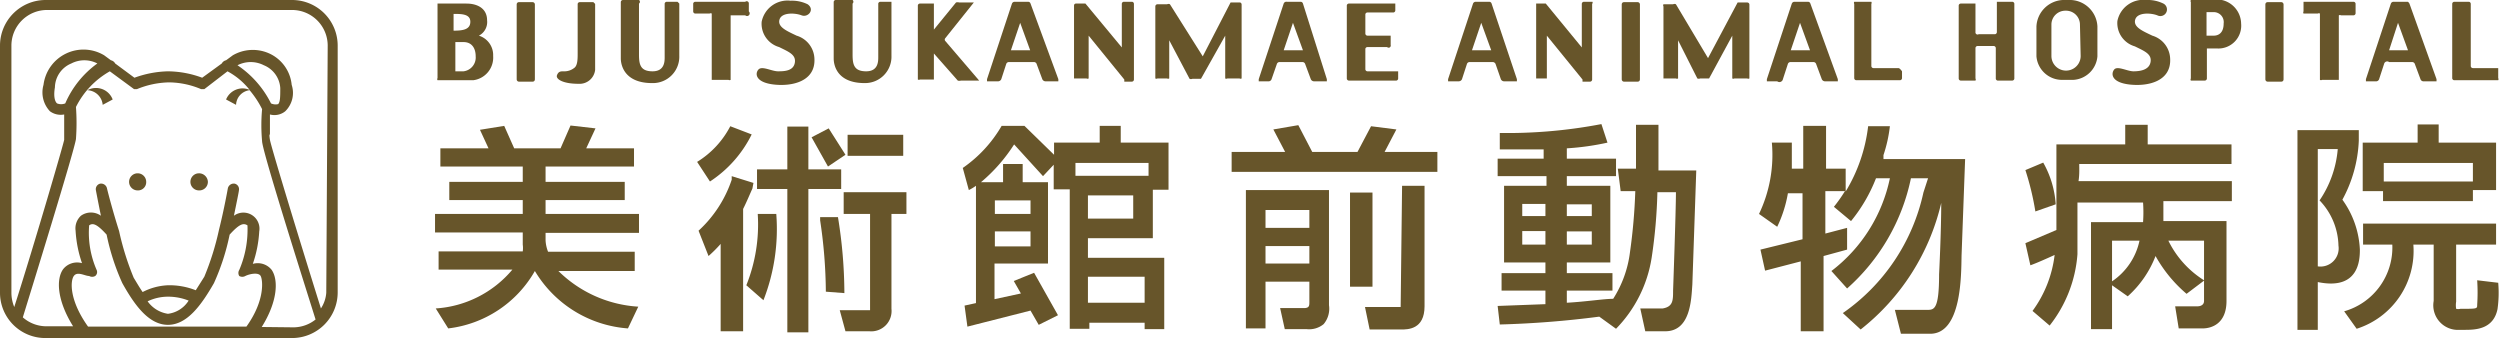 <svg xmlns="http://www.w3.org/2000/svg" viewBox="0 0 70.11 9.48"><defs><style>.cls-1{fill:#67552a;}</style></defs><title>アセット 1</title><g id="レイヤー_2" data-name="レイヤー 2"><g id="レイヤー_2-2" data-name="レイヤー 2"><path class="cls-1" d="M8.19,0H1.28A1.28,1.28,0,0,0,0,1.28V8.21A1.27,1.27,0,0,0,1.28,9.48H8.19A1.28,1.28,0,0,0,9.47,8.21V1.28A1.28,1.28,0,0,0,8.19,0ZM2.71,7.57A2.6,2.6,0,0,1,2.5,6.32c.1-.07.21-.05.49.26a6.37,6.37,0,0,0,.44,1.36c.34.61.74,1.17,1.28,1.17S5.65,8.55,6,7.94a6.37,6.37,0,0,0,.44-1.36c.28-.31.39-.33.5-.26a2.87,2.87,0,0,1-.23,1.25.16.16,0,0,0,0,.17.17.17,0,0,0,.17,0c.12-.06.37-.11.43,0s.13.68-.4,1.42H2.47c-.53-.74-.5-1.28-.4-1.42s.31,0,.43,0a.17.17,0,0,0,.17,0A.14.14,0,0,0,2.71,7.57Zm1.43.88a1.33,1.33,0,0,1,.57-.13,1.56,1.56,0,0,1,.58.11.8.8,0,0,1-.58.37A.85.85,0,0,1,4.14,8.45Zm3.2.72c.45-.72.47-1.32.28-1.6a.5.5,0,0,0-.53-.17,3.34,3.34,0,0,0,.18-.91.45.45,0,0,0-.71-.44c.08-.39.14-.68.14-.71a.16.16,0,0,0-.12-.19.17.17,0,0,0-.19.13s-.1.57-.25,1.17v0a7.65,7.65,0,0,1-.41,1.31l-.24.38A2,2,0,0,0,4.71,8,1.69,1.69,0,0,0,4,8.19c-.09-.13-.17-.27-.25-.4a7.65,7.65,0,0,1-.41-1.31v0C3.14,5.85,3,5.29,3,5.28a.17.17,0,0,0-.19-.13.16.16,0,0,0-.12.19s.06.32.14.71a.48.48,0,0,0-.56,0,.48.48,0,0,0-.15.42,3.34,3.34,0,0,0,.18.91.5.5,0,0,0-.53.17c-.2.28-.17.88.28,1.6H1.28a1,1,0,0,1-.64-.25c.2-.65,1.45-4.69,1.49-5a6.15,6.15,0,0,0,0-.9,2.36,2.36,0,0,1,.95-1l.68.5.08,0a2.48,2.48,0,0,1,.9-.19,2.36,2.36,0,0,1,.9.19l.09,0L6.38,2A2,2,0,0,1,7,2.52a.5.5,0,0,0-.66.27l.28.15A.43.43,0,0,1,7,2.53a2.65,2.65,0,0,1,.35.53,5,5,0,0,0,0,.9c0,.28,1.32,4.42,1.5,5a1,1,0,0,1-.61.22ZM1.83,2.9a.31.31,0,0,1-.23,0c-.07-.06-.1-.22-.06-.45A.74.74,0,0,1,2,1.78a.79.79,0,0,1,.73,0l0,0A2.7,2.7,0,0,0,1.83,2.9Zm5.77,0a2.78,2.78,0,0,0-.94-1.07l0,0a.81.81,0,0,1,.74,0,.74.74,0,0,1,.46.64c0,.23,0,.39-.06.45A.31.31,0,0,1,7.6,2.9ZM9.15,8.21A.93.93,0,0,1,9,8.65c-.59-1.88-1.4-4.54-1.43-4.73s0-.11,0-.18,0-.37,0-.53A.48.48,0,0,0,8,3.12a.72.72,0,0,0,.18-.74,1.08,1.08,0,0,0-.65-.89,1.12,1.12,0,0,0-1,.06l-.19.14a.18.18,0,0,0-.12.09l-.55.4A2.81,2.81,0,0,0,4.71,2a2.92,2.92,0,0,0-.94.18l-.54-.4a.18.18,0,0,0-.12-.09l-.19-.14a1.13,1.13,0,0,0-1.7.83.77.77,0,0,0,.18.74.51.51,0,0,0,.4.09c0,.16,0,.36,0,.53s0,.13,0,.18S1,6.73.4,8.61a1.06,1.06,0,0,1-.08-.4V1.28a1,1,0,0,1,1-1H8.19a1,1,0,0,1,1,1Z"/><path class="cls-1" d="M3.86,4.86a.24.24,0,0,0-.24.24.24.24,0,0,0,.24.24A.23.23,0,0,0,4.1,5.1.24.24,0,0,0,3.86,4.86Z"/><path class="cls-1" d="M5.58,4.86a.24.24,0,0,0-.24.24.24.24,0,0,0,.24.24.24.24,0,0,0,.25-.24A.25.25,0,0,0,5.58,4.86Z"/><path class="cls-1" d="M2.45,2.53a.45.45,0,0,1,.43.41l.28-.15A.5.5,0,0,0,2.45,2.53Z"/><path class="cls-1" d="M13.43,1s0,0,0,0a.43.43,0,0,0,.23-.43c0-.34-.28-.47-.58-.47h-.81a0,0,0,0,0,0,.05V2.19a.06.06,0,0,0,0,.06h1a.64.64,0,0,0,.56-.68A.57.57,0,0,0,13.43,1ZM12.72.39c.22,0,.47,0,.47.22s-.21.25-.47.25ZM13,2h-.23V1.18H13c.23,0,.34.17.34.4A.39.39,0,0,1,13,2Z"/><rect class="cls-1" x="14.49" y="0.06" width="0.51" height="2.23" rx="0.06" ry="0.06"/><rect class="cls-1" x="45.48" y="0.06" width="0.51" height="2.23" rx="0.06" ry="0.06"/><rect class="cls-1" x="63.53" y="0.06" width="0.51" height="2.23" rx="0.06" ry="0.06"/><path class="cls-1" d="M16.64.06h-.38a.06.06,0,0,0-.06.05V1.5c0,.14,0,.33-.09.4A.45.45,0,0,1,15.8,2c-.07,0-.14,0-.18.11s.17.24.6.24a.44.44,0,0,0,.47-.39V.11A0,0,0,0,0,16.64.06Z"/><path class="cls-1" d="M19,.05h-.3a.06.06,0,0,0-.06.05V1.6c0,.12,0,.4-.34.4s-.38-.19-.38-.47V.1A.06.06,0,0,0,17.85,0h-.38a.06.06,0,0,0-.06.06V1.64c0,.16.08.69.88.69a.74.74,0,0,0,.76-.77V.1S19,.05,19,.05Z"/><path class="cls-1" d="M25,.05h-.31a.06.06,0,0,0-.06.05V1.6c0,.12,0,.4-.34.4s-.38-.19-.38-.47V.1A.06.06,0,0,0,23.82,0h-.39a.06.06,0,0,0-.05.06V1.64c0,.16.07.69.87.69A.74.74,0,0,0,25,1.56V.1A0,0,0,0,0,25,.05Z"/><path class="cls-1" d="M20.9.05H19.5a.06.06,0,0,0-.06.05V.32a.06.06,0,0,0,.06.06h.4a.06.06,0,0,1,.06,0V2.24a0,0,0,0,0,.05,0h.42a.06.06,0,0,0,.06,0V.43a0,0,0,0,1,.05,0h.36A.06.06,0,0,0,21,.32V.1A.06.06,0,0,0,20.9.05Z"/><path class="cls-1" d="M66,.05h-1.4a0,0,0,0,0,0,.05V.32a.06.06,0,0,0,0,.06H65a.06.06,0,0,1,.06,0V2.24a.06.06,0,0,0,.06,0h.41s.06,0,.06,0V.43a.06.06,0,0,1,.06,0H66a.06.06,0,0,0,.06-.06V.1S66.05.05,66,.05Z"/><path class="cls-1" d="M22.34,1c-.27-.13-.54-.24-.48-.45s.44-.19.62-.12.38-.16.17-.31a1,1,0,0,0-.48-.1.74.74,0,0,0-.81.59.68.68,0,0,0,.49.71c.26.13.48.21.44.44S22,2,21.82,2s-.45-.16-.55-.05-.09.36.43.42,1.17-.09,1.14-.72A.7.7,0,0,0,22.34,1Z"/><path class="cls-1" d="M60.36,1c-.27-.13-.54-.24-.48-.45s.44-.19.62-.12A.18.18,0,0,0,60.67.1a1,1,0,0,0-.48-.1.74.74,0,0,0-.81.59.68.68,0,0,0,.49.71c.26.13.48.21.44.44S60,2,59.83,2s-.45-.16-.54-.05-.09.36.43.42,1.17-.09,1.14-.72A.7.7,0,0,0,60.36,1Z"/><path class="cls-1" d="M26.51,1.15a.06.06,0,0,1,0-.08l.8-1s0,0,0,0H26.9a.15.15,0,0,0-.09,0l-.62.76s0,0,0,0V.1a0,0,0,0,0,0,0h-.39a.06.06,0,0,0-.06.05V2.23a.06.06,0,0,0,.06,0h.39a0,0,0,0,0,0,0V1.5s0,0,0,0l.67.76a.15.15,0,0,0,.09,0h.51s0,0,0,0Z"/><path class="cls-1" d="M28.84.05h-.39a.08.08,0,0,0-.07.05l-.7,2.12a0,0,0,0,0,0,.06H28a.1.1,0,0,0,.08-.06l.14-.43a.08.08,0,0,1,.07-.05H29a.08.08,0,0,1,.07.05l.16.43a.1.1,0,0,0,.08.06h.37a0,0,0,0,0,0-.06L28.9.1A.07.07,0,0,0,28.84.05Zm-.49,1.36.26-.77.28.77Z"/><path class="cls-1" d="M36.48.05h-.39A.08.08,0,0,0,36,.1l-.7,2.12a0,0,0,0,0,0,.06h.29a.09.09,0,0,0,.07-.06l.15-.43a.08.08,0,0,1,.07-.05h.65a.08.08,0,0,1,.07.05l.16.43a.1.1,0,0,0,.08.06h.37a0,0,0,0,0,0-.06L36.54.1A.07.07,0,0,0,36.48.05ZM36,1.41l.26-.77.28.77Z"/><path class="cls-1" d="M41.77.05h-.39a.08.08,0,0,0-.07.05l-.7,2.12a0,0,0,0,0,0,.06h.29A.1.1,0,0,0,41,2.22l.14-.43a.08.08,0,0,1,.07-.05h.65a.09.09,0,0,1,.08.05l.15.43a.1.1,0,0,0,.08.06h.37a0,0,0,0,0,0-.06L41.83.1A.07.07,0,0,0,41.77.05Zm-.49,1.36.26-.77.28.77Z"/><path class="cls-1" d="M50.71.05h-.39a.08.08,0,0,0-.07.05l-.7,2.12a0,0,0,0,0,0,.06h.29A.1.1,0,0,0,50,2.22l.14-.43a.08.08,0,0,1,.07-.05h.65a.08.08,0,0,1,.07.05l.16.43a.1.1,0,0,0,.08.06h.37a0,0,0,0,0,0-.06L50.77.1A.07.07,0,0,0,50.71.05Zm-.49,1.36.26-.77.28.77Z"/><path class="cls-1" d="M67.52.05h-.39a.08.08,0,0,0-.08.05l-.7,2.12a0,0,0,0,0,0,.06h.3a.09.09,0,0,0,.07-.06l.14-.43A.09.09,0,0,1,67,1.74h.64a.08.08,0,0,1,.08.05l.16.43a.09.09,0,0,0,.07.06h.38s0,0,0-.06L67.57.1S67.54.05,67.52.05ZM67,1.41l.25-.77.28.77Z"/><path class="cls-1" d="M31.75.05h-.24a.06.06,0,0,0-.05.06V1.33s0,0,0,0L30.44.1l0,0h-.27s-.05,0-.05.06V2.2a0,0,0,0,0,.05,0h.3a.06.06,0,0,0,.06,0V1s0,0,0,0l1,1.23,0,.06.06,0h.15a.06.06,0,0,0,.06-.06V.11A.06.06,0,0,0,31.75.05Z"/><path class="cls-1" d="M44.66.05h-.24a.06.06,0,0,0-.06.06V1.33s0,0,0,0L43.35.1l0,0h-.27s0,0,0,.06V2.2a0,0,0,0,0,0,0h.3a0,0,0,0,0,0,0V1s0,0,0,0l1,1.23,0,.06s0,0,.06,0h.15a.06.06,0,0,0,.06-.06V.11A.06.06,0,0,0,44.66.05Z"/><path class="cls-1" d="M34.78.07h-.27s0,0,0,0l-.78,1.51s0,0,0,0L32.81.12a.09.09,0,0,0-.08,0h-.27a.06.06,0,0,0-.06.06V2.2a.06.06,0,0,0,.06,0h.27a.06.06,0,0,0,.06,0V1.13s0,0,0,0l.57,1.08a.1.1,0,0,0,.08,0h.24s0,0,0,0L34.36,1s0,0,0,0V2.2a.06.06,0,0,0,.06,0h.34a.06.06,0,0,0,.06,0V.13A.06.06,0,0,0,34.78.07Z"/><path class="cls-1" d="M49,.07h-.27s0,0,0,0L47.9,1.63s0,0,0,0L47,.12a.09.09,0,0,0-.08,0h-.27a.06.06,0,0,0,0,.06V2.2a0,0,0,0,0,0,0H47a.06.06,0,0,0,.06,0V1.13s0,0,0,0L47.6,2.2a.1.1,0,0,0,.08,0h.25a.14.14,0,0,0,0,0L48.58,1s0,0,0,0V2.2a.06.06,0,0,0,.06,0H49a.06.06,0,0,0,.06,0V.13A.06.06,0,0,0,49,.07Z"/><path class="cls-1" d="M39.16,2h-.81a.06.06,0,0,1-.06-.06V1.37a.06.06,0,0,1,.06-.05h.55A.06.06,0,0,0,39,1.26V1A0,0,0,0,0,38.9,1h-.55a.06.06,0,0,1-.06-.06V.4a.06.06,0,0,1,.06-.05h.73a.06.06,0,0,0,.05-.06V.1a0,0,0,0,0-.05,0H37.83a.06.06,0,0,0-.06.05V2.2a.06.06,0,0,0,.06.06h1.33a.06.06,0,0,0,.05-.06V2A0,0,0,0,0,39.16,2Z"/><path class="cls-1" d="M53.24,1.91h-.7a.06.06,0,0,1-.06-.06V.11a.06.06,0,0,0,0-.06H52A.06.06,0,0,0,52,.11V2.19a.06.06,0,0,0,.06.06h1.22a.06.06,0,0,0,.06-.06V2S53.28,1.91,53.24,1.91Z"/><path class="cls-1" d="M70.06,1.91h-.71a.06.06,0,0,1-.06-.06V.11a.06.06,0,0,0-.05-.06h-.41a.06.06,0,0,0-.06.06V2.19a.06.06,0,0,0,.06.06h1.23a.06.06,0,0,0,0-.06V2A0,0,0,0,0,70.06,1.91Z"/><path class="cls-1" d="M56.43.05H56A0,0,0,0,0,56,.1V.9a.06.06,0,0,1-.06.06h-.45A.06.06,0,0,1,55.4.9V.1a0,0,0,0,0,0,0h-.41a.06.06,0,0,0-.06.05V2.2a.06.06,0,0,0,.06.06h.41a.06.06,0,0,0,0-.06V1.35a.06.06,0,0,1,.06-.06h.45a.06.06,0,0,1,.06.06V2.2a.06.06,0,0,0,.05.06h.41a.06.06,0,0,0,.06-.06V.1A.06.06,0,0,0,56.43.05Z"/><path class="cls-1" d="M58.08,0h-.23a.78.78,0,0,0-.74.74v.84a.72.72,0,0,0,.71.66h.32a.72.72,0,0,0,.68-.66V.74A.78.78,0,0,0,58.08,0Zm.27,1.57a.41.41,0,0,1-.82,0V.68a.39.39,0,0,1,.4-.38h0a.39.39,0,0,1,.4.38Z"/><path class="cls-1" d="M62.31,0h-.87a.06.06,0,0,0,0,.06V2.2a.06.06,0,0,0,0,.06h.39a.06.06,0,0,0,.06-.06V1.42s0-.06,0-.06h.3a.64.64,0,0,0,.66-.7A.69.69,0,0,0,62.31,0Zm-.23,1h-.2V.34h.2a.28.28,0,0,1,.28.32C62.36.92,62.22,1,62.08,1Z"/><path class="cls-1" d="M15.3,5.61h2.22V5.1H15.3V4.67h2.48V4.16H16.44l.26-.56L16,3.52l-.28.64H14.42l-.28-.63-.68.11.24.52H12.35v.51h2.31V5.1H12.6v.51h2.06V6H12.2v.52h2.46v.34a.68.68,0,0,1,0,.19H12.3v.51h2.07a3.06,3.06,0,0,1-2.15,1.09l.35.56A3.23,3.23,0,0,0,15,7.6a3.32,3.32,0,0,0,2.61,1.61l.29-.61a3.49,3.49,0,0,1-2.24-1h2.14V7.06H15.37a1,1,0,0,1-.07-.32h0V6.53h2.62V6H15.3Z"/><path class="cls-1" d="M21.08,3.77l-.6-.23a2.55,2.55,0,0,1-.93,1l.36.55A3.34,3.34,0,0,0,21.08,3.77Z"/><path class="cls-1" d="M21.13,5.13l-.61-.19,0,.1a3.4,3.4,0,0,1-.93,1.43l.28.71a3.64,3.64,0,0,0,.34-.34V9.29h.63V5.86c.11-.22.19-.42.26-.57Z"/><polygon class="cls-1" points="23.59 4.75 22.67 4.75 22.67 3.55 22.08 3.55 22.08 4.75 21.23 4.75 21.23 5.3 22.08 5.3 22.08 9.32 22.67 9.32 22.67 5.3 23.59 5.3 23.59 4.75"/><path class="cls-1" d="M20.93,8l.48.42A5.48,5.48,0,0,0,21.77,6h-.52A4.57,4.57,0,0,1,20.93,8Z"/><path class="cls-1" d="M23.68,8.22a13.46,13.46,0,0,0-.18-2.13H23v.09a13.93,13.93,0,0,1,.16,2Z"/><polygon class="cls-1" points="23.71 4.34 23.24 3.6 22.76 3.85 23.22 4.67 23.71 4.34"/><rect class="cls-1" x="23.77" y="3.78" width="1.56" height="0.59"/><path class="cls-1" d="M23.66,6h.74V8.7h-.85l.16.59h.67A.57.57,0,0,0,25,8.66V6h.42V5.39H23.66Z"/><path class="cls-1" d="M31.43,4V3.53h-.59V4H29.56v.34l-.83-.81h-.64A3.67,3.67,0,0,1,27,4.71l.17.62a1.32,1.32,0,0,0,.2-.12V8.5l-.32.07.08.59,1.77-.45.23.4.54-.27L29,7.65l-.57.23.2.35-.74.16v-1h1.5V5.11h-.71V4.6h-.55v.51h-.62a4.65,4.65,0,0,0,.93-1.06l.81.89.3-.32v.69H30V9.22h.55V9.05H32.1v.18h.55v-2H30.51V6.68h1.82V5.32h.44V4H31.43ZM27.9,5.62h1V6h-1Zm0,.87h1v.42h-1Zm4.2,1.27v.73H30.51V7.76Zm-.32-1.63H30.51V5.48h1.27Zm.43-1.2H30.16V4.57h2.05Z"/><polygon class="cls-1" points="39.16 3.63 38.45 3.54 38.07 4.26 36.8 4.26 36.41 3.51 35.71 3.63 36.04 4.26 34.54 4.26 34.54 4.82 40.31 4.82 40.31 4.26 38.83 4.26 39.16 3.63"/><path class="cls-1" d="M34.94,5.33V9.21h.55V7.9h1.23v.56c0,.11,0,.17-.13.18H35.9l.13.59h.61a.64.64,0,0,0,.48-.14.67.67,0,0,0,.15-.53V5.33H34.94Zm1.78,2.06H35.49V6.9h1.23Zm0-1H35.49V5.89h1.23Z"/><rect class="cls-1" x="37.86" y="5.4" width="0.63" height="2.64"/><path class="cls-1" d="M39.28,8.61v0h-1l.13.63h.89c.18,0,.65,0,.65-.65V5.21h-.63Z"/><path class="cls-1" d="M46.51,4.73c0-.35,0-.73,0-1.17V3.5h-.63v.06c0,.44,0,.83,0,1.17h-.51l.08.63h.41a15.7,15.7,0,0,1-.15,1.72,3.14,3.14,0,0,1-.47,1.3c-.26,0-.76.08-1.3.11V8.15h1.28V7.66H43.94v-.3h1.22V5.21H43.94V4.94h1.38V4.45H43.94V4.16A7.34,7.34,0,0,0,45.08,4l-.17-.52a14,14,0,0,1-2.48.25l-.37,0,0,.46h.34l.89,0v.26H42v.49h1.37v.27H42.18V7.36h1.16v.3H42.11v.49h1.23v.38L42,8.58l.06.52a27.08,27.08,0,0,0,2.79-.22l.47.34a3.65,3.65,0,0,0,1-2,14.47,14.47,0,0,0,.16-1.83H47c0,.53-.08,2.76-.08,2.76,0,.27,0,.45-.29.5H46l.14.64.56,0h0c.71,0,.73-.89.76-1.31l.11-3.2H46.51Zm-2.57,1h.7v.33h-.7Zm0,.76h.7v.37h-.7Zm-.6.37h-.65V6.48h.65Zm0-.8h-.65V5.72h.65Z"/><path class="cls-1" d="M52.82,4.35A3.94,3.94,0,0,0,53,3.54h-.61a4.54,4.54,0,0,1-.63,1.83V4.73h-.55V3.53h-.64v1.2h-.32c0-.41,0-.71,0-.73h-.56a3.84,3.84,0,0,1-.36,2l.51.36a3.55,3.55,0,0,0,.3-.94h.41V6.71L49.37,7l.13.59,1-.26V9.29h.64V7.18L51.8,7V6.39l-.61.16V5.36h.55a4.37,4.37,0,0,1-.31.44l.48.4A4.43,4.43,0,0,0,52.61,5H53a4.39,4.39,0,0,1-1.64,2.6l.44.49A5.66,5.66,0,0,0,53.59,5h.48l-.13.4a5.54,5.54,0,0,1-2.26,3.38l.5.46a6.35,6.35,0,0,0,2.26-3.55c0,.82-.06,2-.06,2,0,1-.14,1-.34,1l-.9,0,.17.67h.82c.88,0,.87-1.63.88-2.19l.1-2.71H52.82Z"/><path class="cls-1" d="M57.65,5.73a2.72,2.72,0,0,0-.35-1.17l-.5.21a7.75,7.75,0,0,1,.28,1.16Z"/><path class="cls-1" d="M58.31,4.6h4.27V4.05H60.23V3.5H59.6v.55H57.67V4.6h0c0,.39,0,1.16,0,1.85l-.87.37.14.62c.17-.06.46-.19.68-.29A3.32,3.32,0,0,1,57,8.72l.48.41a3.66,3.66,0,0,0,.78-2c0-.44,0-1,0-1.45H60.1a4,4,0,0,1,0,.55H58.64v3h.59V8l.44.31a2.92,2.92,0,0,0,.78-1.13,3.83,3.83,0,0,0,.87,1.06l.49-.37v.57c0,.15-.17.15-.17.15H61l.1.62h.67c.25,0,.67-.13.67-.77V6.2H60.67c0-.22,0-.42,0-.56h1.92V5.08h-4.3C58.32,4.89,58.31,4.73,58.31,4.6Zm.92,3.29V6.75H60A1.83,1.83,0,0,1,59.23,7.89Zm2.58-1.14V7.86a2.72,2.72,0,0,1-1-1.11Z"/><path class="cls-1" d="M66.18,7a2.58,2.58,0,0,0-.49-1.4,3.77,3.77,0,0,0,.46-1.65V3.65H64.43v5.6H65V7.91C66.16,8.15,66.18,7.28,66.18,7ZM65,7.47V4.18h.56a3,3,0,0,1-.51,1.44,1.89,1.89,0,0,1,.53,1.27A.51.51,0,0,1,65,7.47Z"/><path class="cls-1" d="M66.83,5.64h2.52V5.09h-2.5V4.57h2.5v.76H70V4H68.39V3.49H67.8V4H66.26V5.36h.57Z"/><path class="cls-1" d="M70.06,7.93l-.59-.07a5.19,5.19,0,0,1,0,.69c0,.1,0,.11-.35.11H69a.24.24,0,0,1-.12,0,.65.65,0,0,1,0-.2V6.86H70V6.27H66.27v.59h.82a1.86,1.86,0,0,1-1.35,1.87l.35.49a2.29,2.29,0,0,0,1.59-2.36h.57V8.44a.69.69,0,0,0,.73.81h.12c.3,0,.82,0,.94-.58A3.22,3.22,0,0,0,70.06,7.93Z"/></g></g></svg>